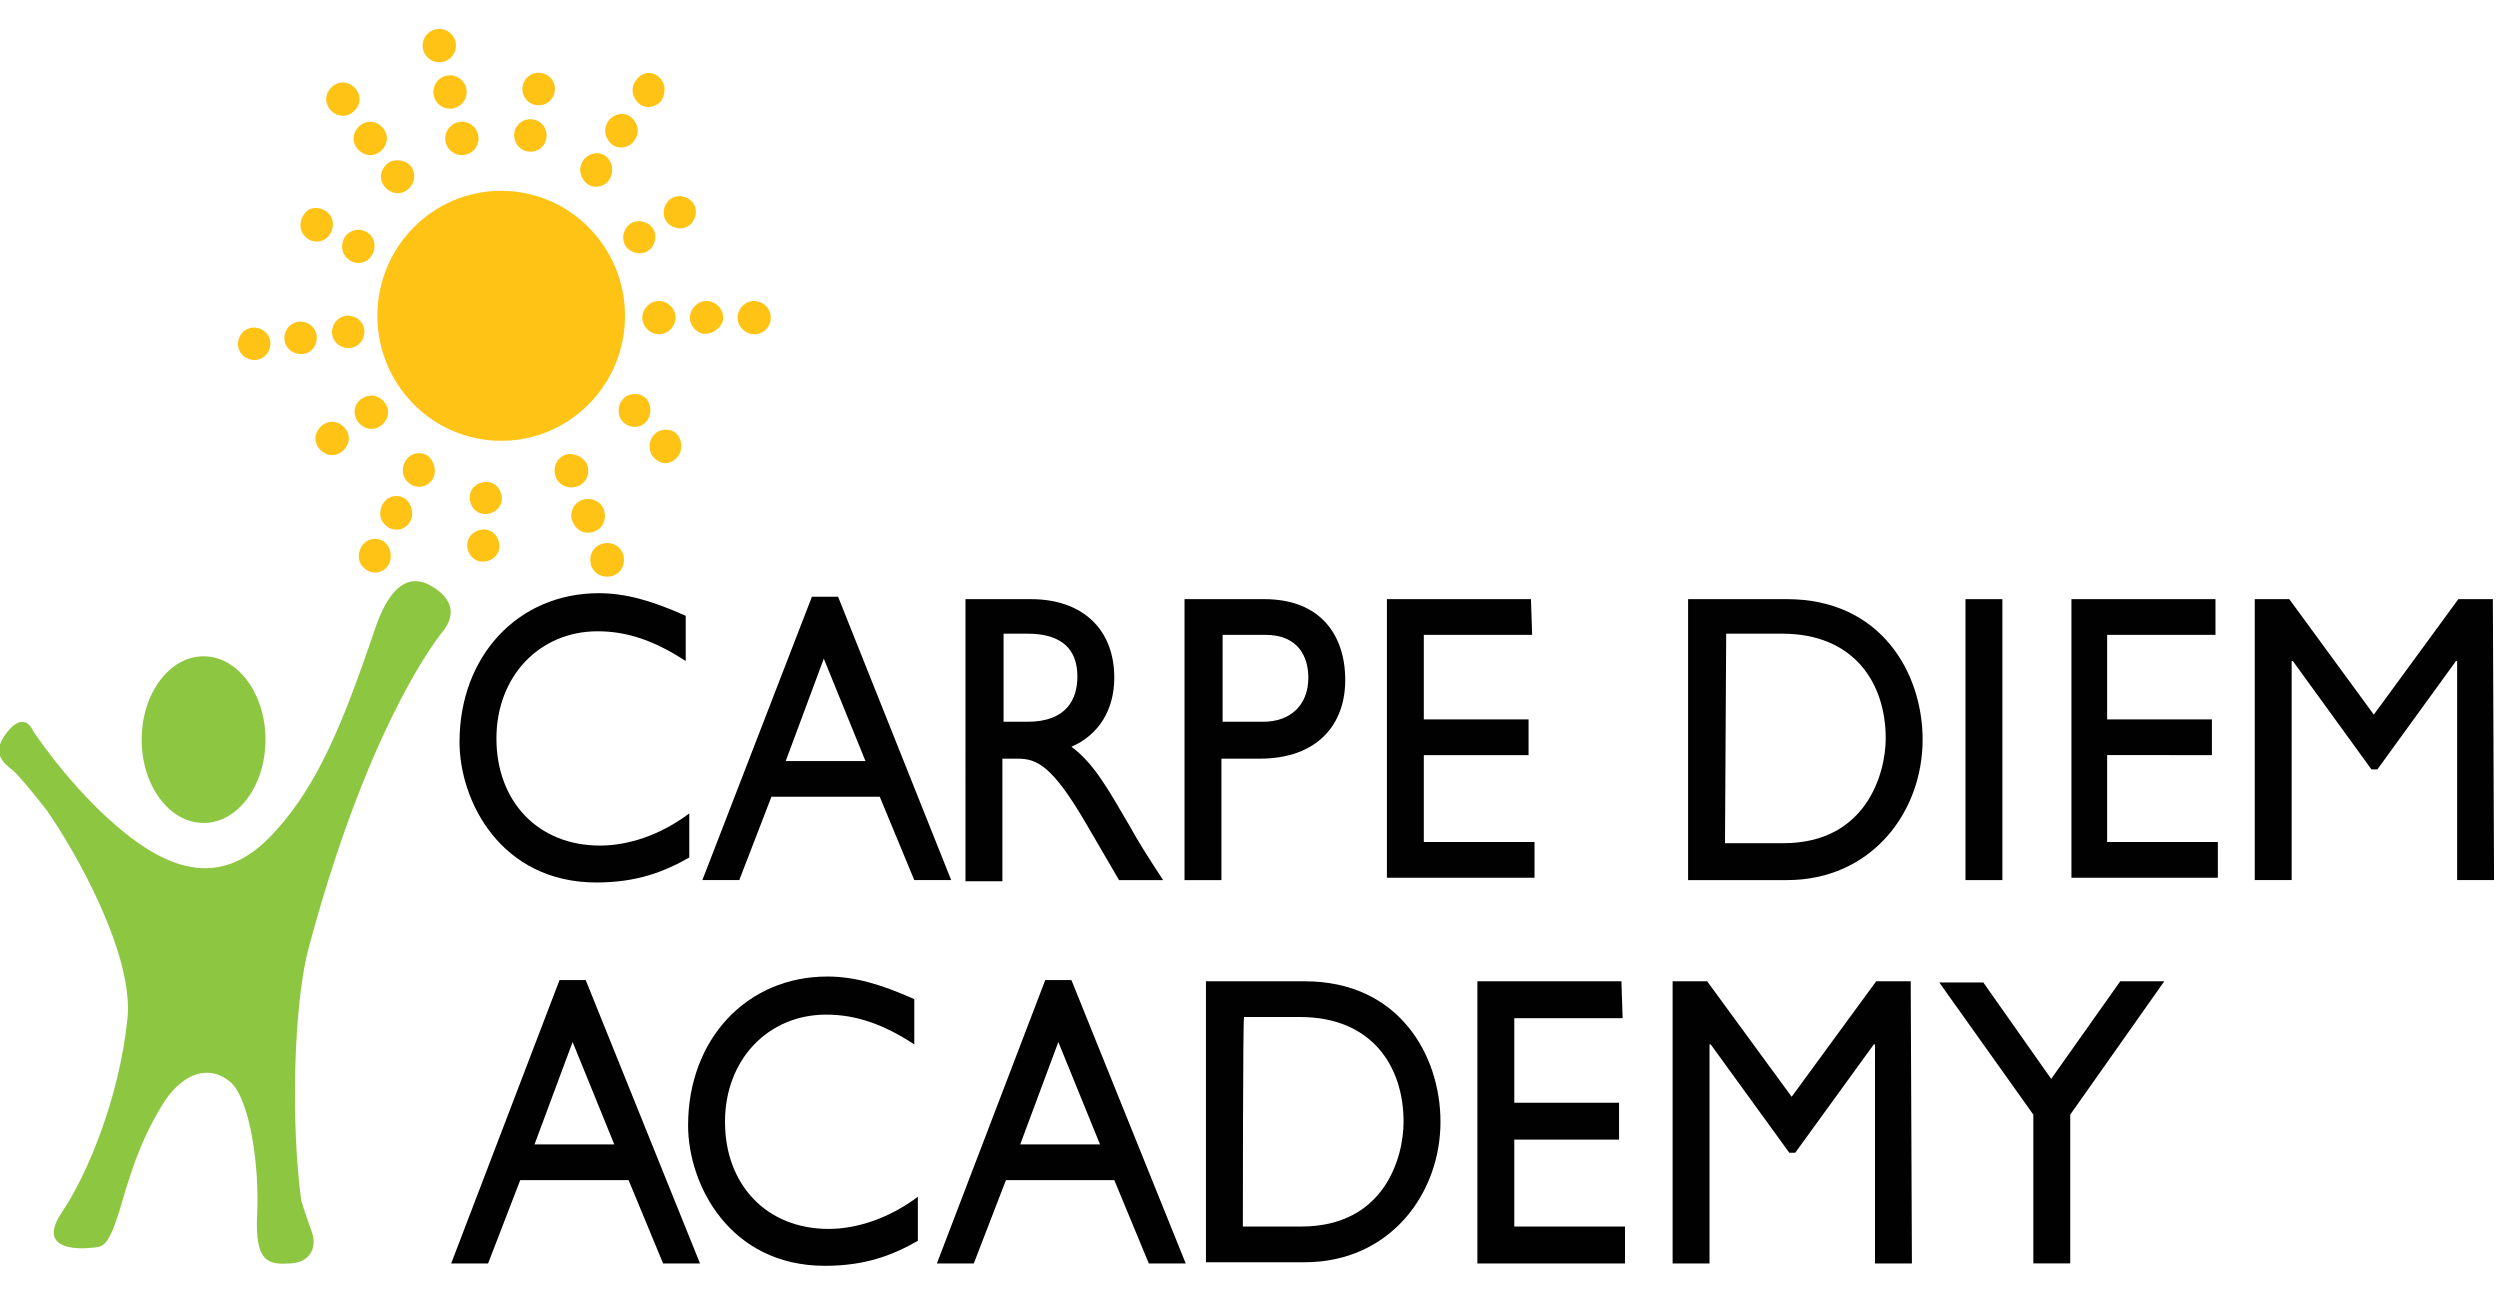 <?xml version="1.0" encoding="utf-8"?>
<!-- Generator: Adobe Illustrator 19.0.0, SVG Export Plug-In . SVG Version: 6.00 Build 0)  -->
<svg version="1.1" id="Layer_1" xmlns="http://www.w3.org/2000/svg" xmlns:xlink="http://www.w3.org/1999/xlink" x="0px" y="0px"
	 viewBox="0 0 210 104" style="enable-background:new 0 0 210 104;" width="201px" height="104px" xml:space="preserve">
<style type="text/css">
	.st0{fill:#010101;}
	.st1{fill:#FFC316;}
	.st2{fill:#8DC641;}
</style>
<g id="XMLID_53_">
	<g id="XMLID_68_">
		<path id="XMLID_85_" class="st0" d="M57.6,53.2c-2.6-1.7-4.9-2.5-7.4-2.5c-4.9,0-8.5,3.8-8.5,9c0,5.3,3.5,9,8.7,9
			c2.4,0,5.1-0.9,7.5-2.7v3.7c-2.1,1.2-4.4,2.1-7.8,2.1c-8,0-11.5-6.8-11.5-11.8c0-7.2,4.9-12.5,11.7-12.5c2.2,0,4.4,0.6,7.3,1.9
			L57.6,53.2L57.6,53.2z"/>
		<path id="XMLID_82_" class="st0" d="M79.9,71.6h-3.1l-2.9-7h-9.1l-2.7,7H59l9.2-23.8h2.2L79.9,71.6z M66,61.6h6.7L69.2,53L66,61.6
			z"/>
		<path id="XMLID_79_" class="st0" d="M86.6,48c4.3,0,7,2.5,7,6.6c0,2.7-1.3,4.8-3.6,5.8c1.9,1.4,3.1,3.6,4.8,6.5
			c0.9,1.6,1.4,2.4,2.9,4.7h-3.7l-2.8-4.8c-2.8-4.8-4.1-5.4-5.7-5.4h-1.3v10.3h-3.1V48H86.6z M84.3,58.3h2c3.3,0,4.2-1.9,4.2-3.8
			c0-2.2-1.2-3.6-4.2-3.6h-2V58.3z"/>
		<path id="XMLID_76_" class="st0" d="M106.2,48c4.7,0,6.8,3,6.8,6.8c0,3.7-2.3,6.6-7.2,6.6h-3.2v10.2h-3.1V48H106.2z M102.6,58.3
			h3.5c2.3,0,3.8-1.4,3.8-3.7c0-1.7-0.8-3.6-3.6-3.6h-3.6V58.3z"/>
		<path id="XMLID_75_" class="st0" d="M128.7,51h-9.1v7.1h8.8v3h-8.8v7.3h9.3v3h-12.4V48h12.1L128.7,51L128.7,51z"/>
		<path id="XMLID_72_" class="st0" d="M141.8,48h8.3c7.9,0,11.4,6.2,11.4,11.8c0,6.1-4.3,11.8-11.4,11.8h-8.3V48z M144.9,68.5h4.9
			c7,0,8.6-5.9,8.6-8.8c0-4.7-2.7-8.8-8.7-8.8h-4.7L144.9,68.5L144.9,68.5z"/>
		<path id="XMLID_71_" class="st0" d="M168.2,71.6h-3.1V48h3.1V71.6z"/>
		<path id="XMLID_70_" class="st0" d="M186.1,51H177v7.1h8.8v3H177v7.3h9.3v3H174V48h12.1L186.1,51L186.1,51z"/>
		<path id="XMLID_69_" class="st0" d="M209.5,71.6h-3.1V53.2h-0.1l-6.6,9.1h-0.5l-6.6-9.1h-0.1v18.4h-3.1V48h2.9l7.1,9.7l7.1-9.7
			h2.9L209.5,71.6L209.5,71.6z"/>
	</g>
	<g id="XMLID_54_">
		<path id="XMLID_65_" class="st0" d="M58.8,103.8h-3.1l-2.9-7h-9.1l-2.7,7h-3.1L47,80h2.2L58.8,103.8z M44.9,93.8h6.7l-3.5-8.6
			L44.9,93.8z"/>
		<path id="XMLID_64_" class="st0" d="M76.8,85.4c-2.6-1.7-4.9-2.5-7.4-2.5c-4.9,0-8.5,3.8-8.5,9c0,5.3,3.5,9,8.7,9
			c2.4,0,5.1-0.9,7.5-2.7v3.7c-2.1,1.2-4.4,2.1-7.8,2.1c-8,0-11.5-6.8-11.5-11.8c0-7.2,4.9-12.5,11.7-12.5c2.2,0,4.4,0.6,7.3,1.9
			C76.8,81.8,76.8,85.4,76.8,85.4z"/>
		<path id="XMLID_61_" class="st0" d="M99.6,103.8h-3.1l-2.9-7h-9.1l-2.7,7h-3.1L87.8,80H90L99.6,103.8z M85.7,93.8h6.7l-3.5-8.6
			L85.7,93.8z"/>
		<path id="XMLID_58_" class="st0" d="M101.3,80.1h8.3c7.9,0,11.4,6.2,11.4,11.8c0,6.1-4.3,11.8-11.4,11.8h-8.3V80.1z M104.4,100.7
			h4.9c7,0,8.6-5.8,8.6-8.8c0-4.7-2.7-8.8-8.7-8.8h-4.7C104.4,83.2,104.4,100.7,104.4,100.7z"/>
		<path id="XMLID_57_" class="st0" d="M136.3,83.2h-9.1v7.1h8.8v3.1h-8.8v7.3h9.3v3.1h-12.4V80.1h12.1L136.3,83.2L136.3,83.2z"/>
		<path id="XMLID_56_" class="st0" d="M160.6,103.8h-3.1V85.4h-0.1l-6.6,9.1h-0.5l-6.6-9.1h-0.1v18.4h-3.1V80.1h2.9l7.1,9.7l7.1-9.7
			h2.9L160.6,103.8L160.6,103.8z"/>
		<path id="XMLID_55_" class="st0" d="M178.1,80.1h3.7l-7.9,11.2v12.5h-3.1V91.3l-7.9-11.1h3.7l5.7,8.1L178.1,80.1z"/>
	</g>
</g>
<g id="XMLID_5_">
	<ellipse id="XMLID_52_" class="st1" cx="42.1" cy="24.2" rx="10.4" ry="10.5"/>
	<g id="XMLID_48_">
		<ellipse id="XMLID_51_" class="st1" cx="36.9" cy="1.5" rx="1.4" ry="1.4"/>
		<ellipse id="XMLID_50_" class="st1" cx="37.8" cy="5.4" rx="1.4" ry="1.4"/>
		<ellipse id="XMLID_49_" class="st1" cx="38.8" cy="9.3" rx="1.4" ry="1.4"/>
	</g>
	<g id="XMLID_44_">
		<path id="XMLID_47_" class="st1" d="M30.1,5.5C30.4,6.2,30,7,29.3,7.3c-0.7,0.3-1.5-0.1-1.8-0.8c-0.3-0.7,0.1-1.5,0.8-1.8
			C29,4.4,29.8,4.8,30.1,5.5z"/>
		<path id="XMLID_46_" class="st1" d="M32.4,8.8c0.3,0.7-0.1,1.5-0.8,1.8c-0.7,0.3-1.5-0.1-1.8-0.8c-0.3-0.7,0.1-1.5,0.8-1.8
			C31.3,7.7,32.1,8.1,32.4,8.8z"/>
		<path id="XMLID_45_" class="st1" d="M34.7,12c0.3,0.7-0.1,1.5-0.8,1.8c-0.7,0.3-1.5-0.1-1.8-0.8c-0.3-0.7,0.1-1.5,0.8-1.8
			C33.7,11,34.5,11.3,34.7,12z"/>
	</g>
	<g id="XMLID_41_">
		<path id="XMLID_43_" class="st1" d="M27.5,15.5c0.6,0.5,0.6,1.4,0.1,2c-0.5,0.6-1.4,0.6-1.9,0.1c-0.6-0.5-0.6-1.4-0.1-2
			C26,15,26.9,15,27.5,15.5z"/>
		<path id="XMLID_42_" class="st1" d="M31,17.3c0.6,0.5,0.6,1.4,0.1,2c-0.5,0.6-1.4,0.6-1.9,0.1c-0.6-0.5-0.6-1.4-0.1-2
			C29.6,16.9,30.4,16.8,31,17.3z"/>
	</g>
	<g id="XMLID_38_">
		<path id="XMLID_40_" class="st1" d="M46.5,5.7c-0.3,0.7-1.1,1-1.8,0.7c-0.7-0.3-1-1.1-0.7-1.8c0.3-0.7,1.1-1,1.8-0.7
			C46.5,4.2,46.8,5,46.5,5.7z"/>
		<path id="XMLID_39_" class="st1" d="M45.8,9.6c-0.3,0.7-1.1,1-1.8,0.7c-0.7-0.3-1-1.2-0.7-1.8c0.3-0.7,1.1-1,1.8-0.7
			C45.8,8.1,46.1,8.9,45.8,9.6z"/>
	</g>
	<g id="XMLID_35_">
		<path id="XMLID_37_" class="st1" d="M57.5,16.8c-0.7,0.2-1.5-0.2-1.7-0.9c-0.2-0.7,0.2-1.5,0.9-1.7c0.7-0.2,1.5,0.2,1.7,0.9
			C58.6,15.8,58.2,16.6,57.5,16.8z"/>
		<path id="XMLID_36_" class="st1" d="M54.1,18.9c-0.7,0.2-1.5-0.2-1.7-0.9c-0.2-0.7,0.2-1.5,0.9-1.7c0.7-0.2,1.5,0.2,1.7,0.9
			C55.2,17.9,54.8,18.7,54.1,18.9z"/>
	</g>
	<g id="XMLID_32_">
		<path id="XMLID_34_" class="st1" d="M54.7,35.8c-0.3-0.7-0.1-1.5,0.6-1.9c0.7-0.3,1.5-0.1,1.8,0.6c0.3,0.7,0.1,1.5-0.6,1.9
			C55.9,36.8,55.1,36.5,54.7,35.8z"/>
		<path id="XMLID_33_" class="st1" d="M52.1,32.8c-0.3-0.7-0.1-1.5,0.6-1.9c0.7-0.3,1.5-0.1,1.8,0.6c0.3,0.7,0.1,1.5-0.6,1.9
			C53.3,33.7,52.5,33.5,52.1,32.8z"/>
	</g>
	<g id="XMLID_29_">
		<path id="XMLID_31_" class="st1" d="M39.3,43.1c0.2-0.7,1-1.1,1.7-0.9c0.7,0.2,1.1,1,0.9,1.7c-0.2,0.7-1,1.1-1.7,0.9
			C39.5,44.6,39.1,43.8,39.3,43.1z"/>
		<path id="XMLID_30_" class="st1" d="M39.5,39.1c0.2-0.7,1-1.1,1.7-0.9c0.7,0.2,1.1,1,0.9,1.7c-0.2,0.7-1,1.1-1.7,0.9
			C39.7,40.6,39.3,39.8,39.5,39.1z"/>
	</g>
	<g id="XMLID_26_">
		<path id="XMLID_28_" class="st1" d="M27.4,33.2c0.7-0.3,1.5,0.1,1.8,0.8c0.3,0.7-0.1,1.5-0.8,1.8c-0.7,0.3-1.5-0.1-1.8-0.8
			C26.3,34.3,26.7,33.5,27.4,33.2z"/>
		<path id="XMLID_27_" class="st1" d="M30.7,31c0.7-0.3,1.5,0.1,1.8,0.8c0.3,0.7-0.1,1.5-0.8,1.8c-0.7,0.3-1.5-0.1-1.8-0.8
			C29.6,32.1,29.9,31.3,30.7,31z"/>
	</g>
	<g id="XMLID_22_">
		<path id="XMLID_25_" class="st1" d="M55.4,6.3c-0.6,0.5-1.4,0.5-1.9-0.1c-0.5-0.6-0.5-1.4,0.1-2s1.4-0.5,1.9,0.1
			C56,4.9,55.9,5.8,55.4,6.3z"/>
		<path id="XMLID_24_" class="st1" d="M53.1,9.7c-0.6,0.5-1.4,0.5-1.9-0.1c-0.5-0.6-0.5-1.4,0.1-2c0.6-0.5,1.4-0.5,1.9,0.1
			C53.7,8.3,53.7,9.1,53.1,9.7z"/>
		<path id="XMLID_23_" class="st1" d="M51,13c-0.6,0.5-1.4,0.5-1.9-0.1c-0.5-0.6-0.5-1.4,0.1-2c0.6-0.5,1.4-0.5,1.9,0.1
			C51.6,11.6,51.5,12.5,51,13z"/>
	</g>
	<g id="XMLID_18_">
		<path id="XMLID_21_" class="st1" d="M36.2,38.1c-0.5,0.6-1.4,0.6-1.9,0.1c-0.6-0.5-0.6-1.4-0.1-2c0.5-0.6,1.4-0.6,1.9-0.1
			C36.6,36.7,36.7,37.6,36.2,38.1z"/>
		<path id="XMLID_20_" class="st1" d="M34.3,41.7c-0.5,0.6-1.4,0.6-1.9,0.1c-0.6-0.5-0.6-1.4-0.1-2c0.5-0.6,1.4-0.6,1.9-0.1
			C34.7,40.3,34.8,41.1,34.3,41.7z"/>
		<path id="XMLID_19_" class="st1" d="M32.5,45.3c-0.5,0.6-1.4,0.6-1.9,0.1c-0.6-0.5-0.6-1.4-0.1-2c0.5-0.6,1.4-0.6,1.9-0.1
			C32.9,43.8,33,44.7,32.5,45.3z"/>
	</g>
	<g id="XMLID_14_">
		<path id="XMLID_17_" class="st1" d="M63,25.7c-0.7-0.2-1.2-0.9-1-1.7c0.2-0.7,0.9-1.2,1.7-1c0.7,0.2,1.2,0.9,1,1.7
			S63.7,25.9,63,25.7z"/>
		<path id="XMLID_16_" class="st1" d="M59,25.7c-0.7-0.2-1.2-0.9-1-1.7c0.2-0.7,0.9-1.2,1.7-1c0.7,0.2,1.2,0.9,1,1.7
			C60.4,25.4,59.7,25.8,59,25.7z"/>
		<path id="XMLID_15_" class="st1" d="M55,25.7c-0.7-0.2-1.2-0.9-1-1.7c0.2-0.7,0.9-1.2,1.7-1c0.7,0.2,1.2,0.9,1,1.7
			C56.5,25.4,55.8,25.9,55,25.7z"/>
	</g>
	<g id="XMLID_10_">
		<path id="XMLID_13_" class="st1" d="M29.1,26.9c-0.8-0.1-1.3-0.8-1.2-1.5c0.1-0.8,0.8-1.3,1.5-1.2c0.8,0.1,1.3,0.8,1.2,1.5
			C30.5,26.5,29.8,27,29.1,26.9z"/>
		<path id="XMLID_12_" class="st1" d="M25.1,27.4c-0.8-0.1-1.3-0.8-1.2-1.5c0.1-0.8,0.8-1.3,1.5-1.2c0.8,0.1,1.3,0.8,1.2,1.5
			C26.5,27,25.9,27.5,25.1,27.4z"/>
		<path id="XMLID_11_" class="st1" d="M21.2,27.9c-0.8-0.1-1.3-0.8-1.2-1.5c0.1-0.8,0.8-1.3,1.5-1.2c0.8,0.1,1.3,0.8,1.2,1.5
			C22.6,27.5,21.9,28,21.2,27.9z"/>
	</g>
	<g id="XMLID_6_">
		<path id="XMLID_9_" class="st1" d="M49.4,37c0.1,0.8-0.4,1.5-1.2,1.6c-0.8,0.1-1.5-0.4-1.6-1.2c-0.1-0.8,0.4-1.5,1.2-1.6
			C48.6,35.8,49.3,36.3,49.4,37z"/>
		<path id="XMLID_8_" class="st1" d="M50.8,40.8c0.1,0.8-0.4,1.5-1.2,1.6c-0.8,0.1-1.4-0.4-1.6-1.2c-0.1-0.8,0.4-1.5,1.2-1.6
			C50,39.5,50.7,40,50.8,40.8z"/>
		<path id="XMLID_7_" class="st1" d="M52.4,44.5c0.1,0.8-0.4,1.5-1.2,1.6c-0.8,0.1-1.5-0.4-1.6-1.2c-0.1-0.8,0.4-1.5,1.2-1.6
			C51.6,43.2,52.3,43.7,52.4,44.5z"/>
	</g>
</g>
<g id="XMLID_2_">
	<ellipse id="XMLID_4_" class="st2" cx="17.1" cy="59.8" rx="5.2" ry="7"/>
	<path id="XMLID_3_" class="st2" d="M2.8,59.1c0,0,3.8,5.8,8.7,9.3c4.9,3.5,8.6,2.6,11.8-1.1c3.3-3.7,5.4-8.5,8.2-16.8
		c1.8-5.3,4.1-4.1,5.2-3.3s1.7,2,0.5,3.5c-1.2,1.5-6.6,9.1-11.3,26.7c-1.2,4.6-1.5,14.3-0.6,21.1c0,0,0.3,1,0.8,2.4
		c0.6,1.4,0.1,2.8-1.7,2.9s-3,0-2.8-4.1c0.2-4.1-0.6-9.6-2.2-11.1c-1.7-1.5-4.1-1-5.9,2.1c-1.8,3-2.6,5.7-3.5,8.8
		c-1,3.1-1.4,2.9-2.5,3s-4.4,0.1-2.3-3c2.1-3.1,4.8-9.5,5.5-16.2c0.6-5.4-4.4-14.2-6.8-17.6c0,0-2.1-2.7-2.8-3.3
		c-0.8-0.6-1.7-1.4-0.8-2.8S2.2,57.8,2.8,59.1z"/>
</g>
</svg>
